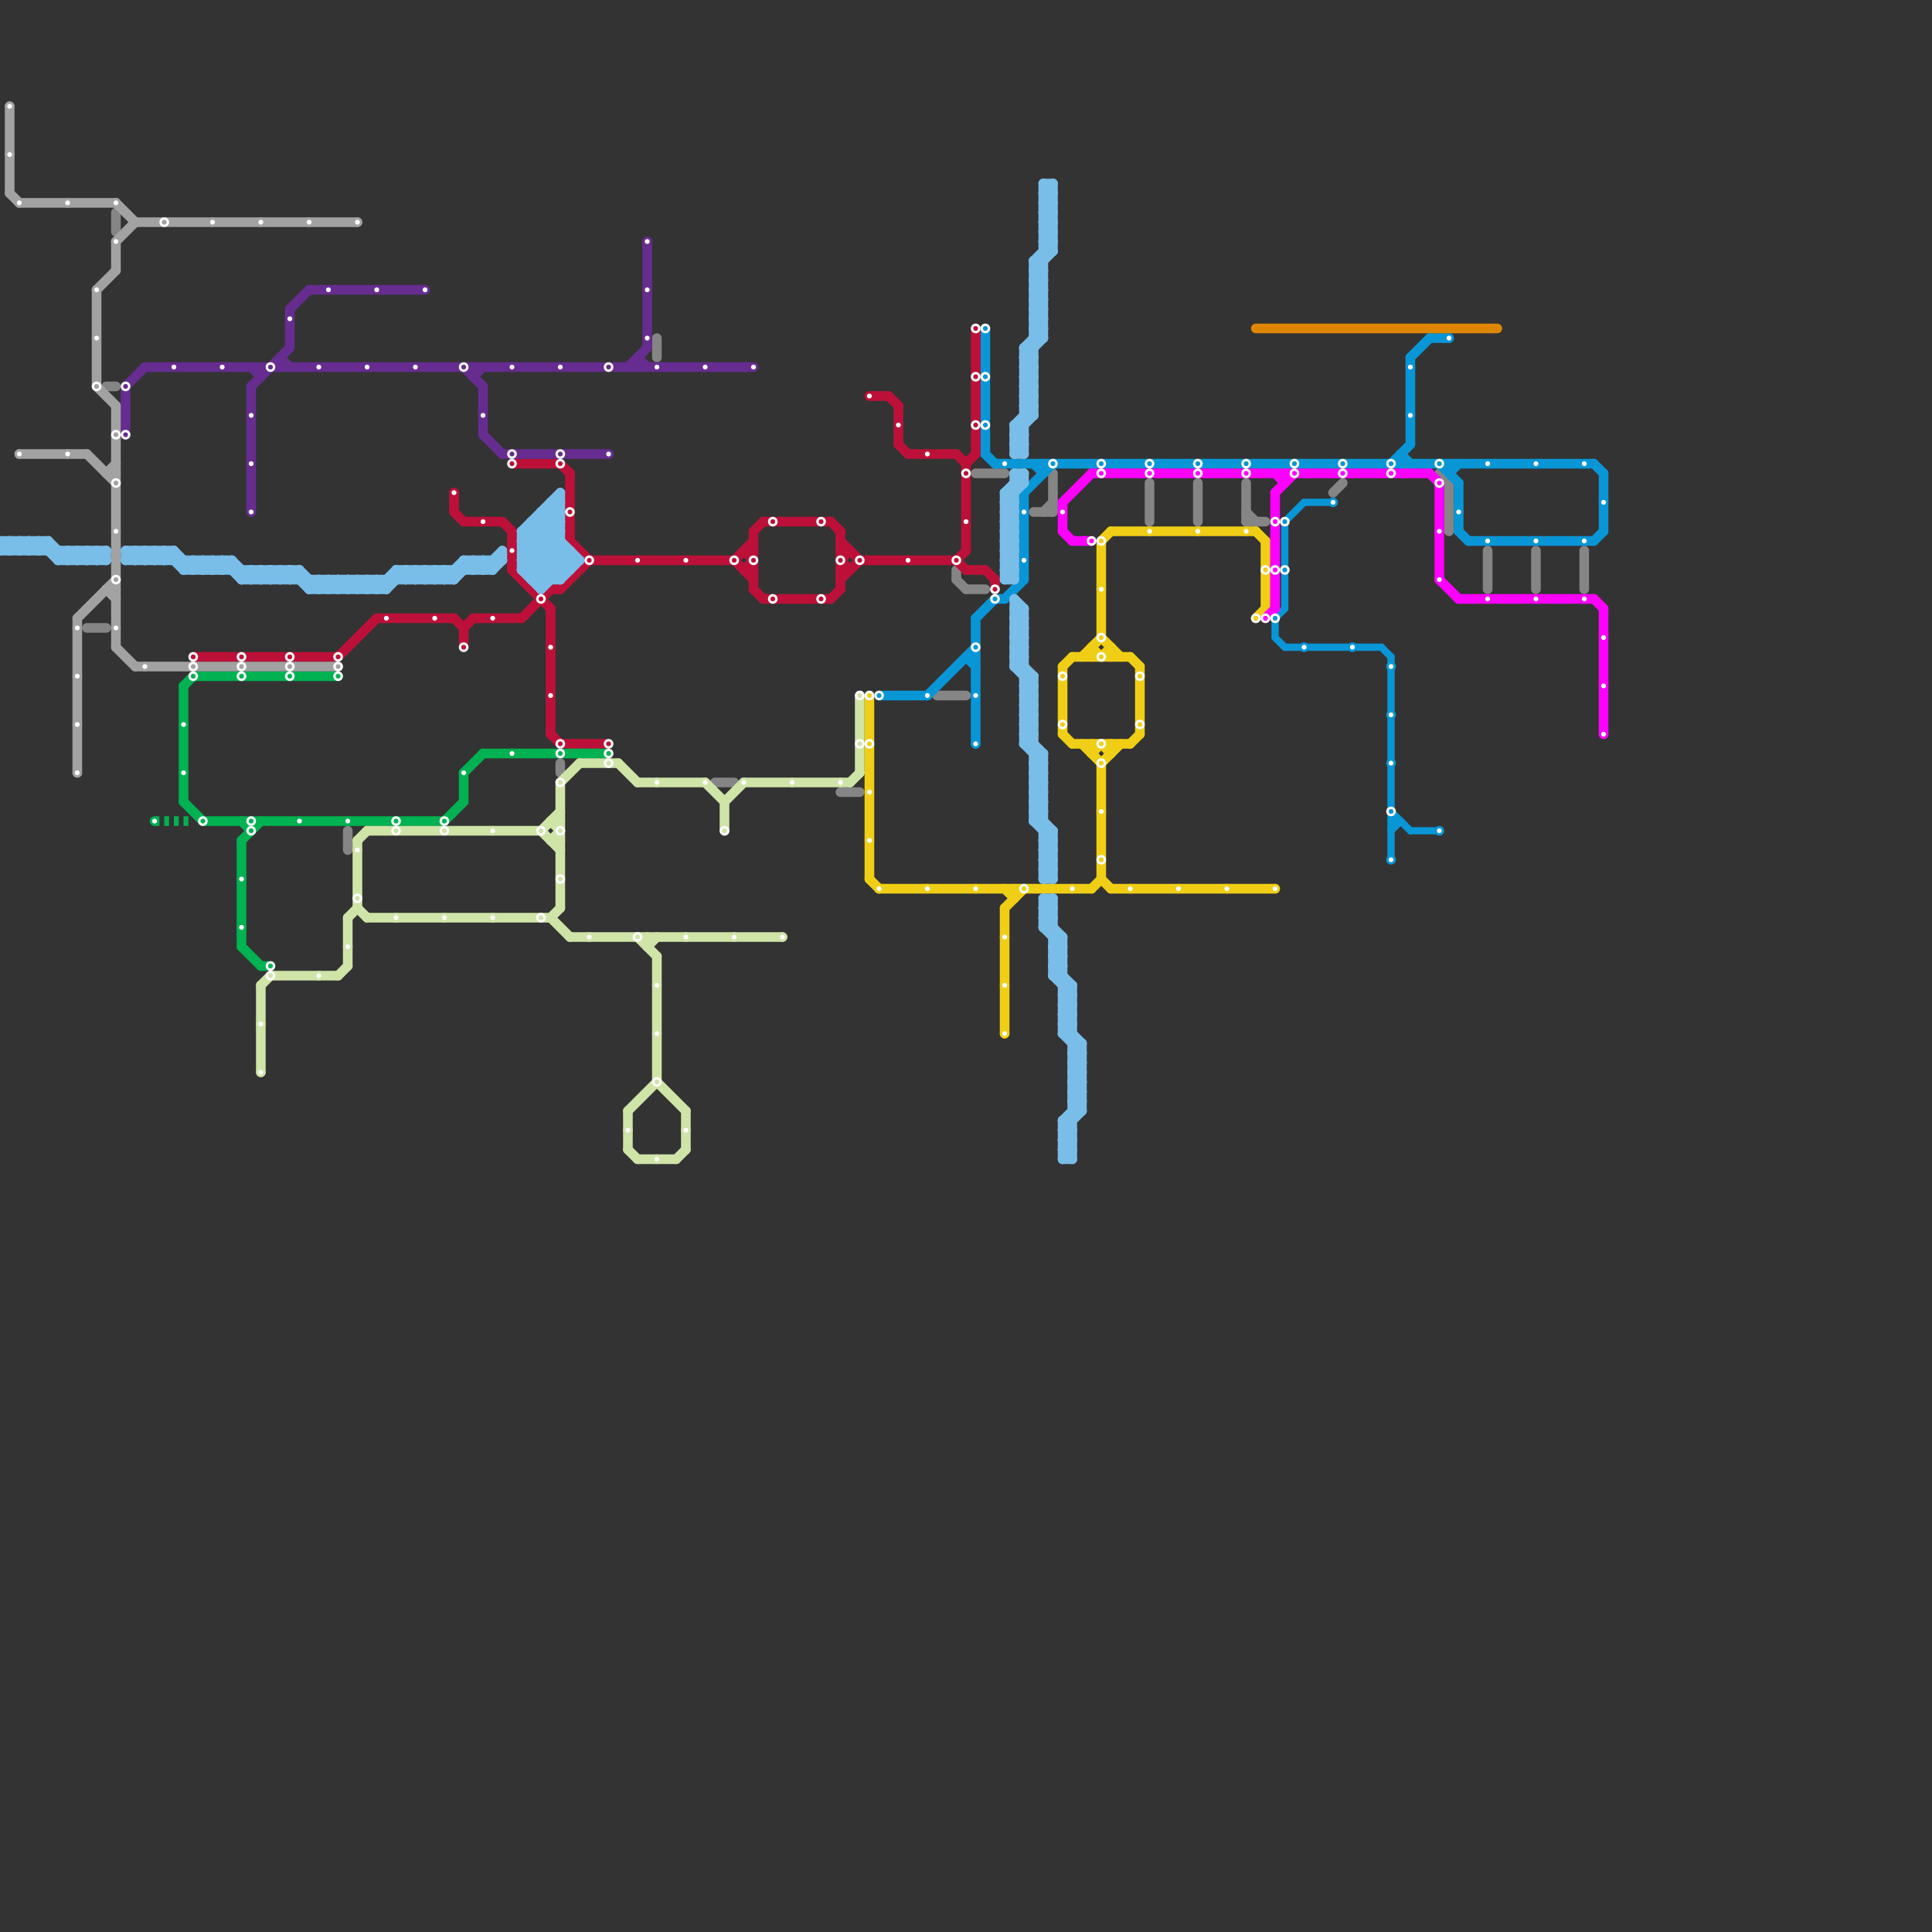 
<svg version="1.1" xmlns="http://www.w3.org/2000/svg" viewBox="0 0 200 200">
<rect x="0" y="0" width="200" height="200" fill="#333333" stroke="none"/>
<style>text { font: 1px Helvetica; font-weight: 600; white-space: pre; dominant-baseline: central; } line { stroke-width: 1; fill: none; stroke-linecap: round; stroke-linejoin: round; } .c0 { stroke: #858585 } .c1 { stroke: #0896d7 } .c2 { stroke: #bd1038 } .c3 { stroke: #00b251 } .c4 { stroke: #cfe4a7 } .c5 { stroke: #662c90 } .c6 { stroke: #a2a2a2 } .c7 { stroke: #f0ce15 } .c8 { stroke: #79bde9 } .c9 { stroke: #ff00ff } .c10 { stroke: #df8600 } .w1 { stroke-width: 1; }.w2 { stroke-width: .75; }.l2 { stroke-dasharray: .5 .5; stroke-linecap: butt; }</style><defs><g id="cmd-a2a2a2"><circle r="0.5" fill="#a2a2a2"/><circle r="0.25" fill="#fff"/></g><g id="cmd-xf-a2a2a2"><circle r="0.5" fill="#fff"/><circle r="0.25" fill="#a2a2a2"/></g><g id="cmd-xf-662c90"><circle r="0.5" fill="#fff"/><circle r="0.25" fill="#662c90"/></g><g id="cmd-00b251"><circle r="0.5" fill="#00b251"/><circle r="0.25" fill="#fff"/></g><g id="cmd-662c90"><circle r="0.5" fill="#662c90"/><circle r="0.25" fill="#fff"/></g><g id="cmd-xf-bd1038"><circle r="0.5" fill="#fff"/><circle r="0.25" fill="#bd1038"/></g><g id="cmd-xf-00b251"><circle r="0.5" fill="#fff"/><circle r="0.25" fill="#00b251"/></g><g id="cmd-cfe4a7"><circle r="0.5" fill="#cfe4a7"/><circle r="0.25" fill="#fff"/></g><g id="cmd-xf-cfe4a7"><circle r="0.5" fill="#fff"/><circle r="0.25" fill="#cfe4a7"/></g><g id="cmd-bd1038"><circle r="0.5" fill="#bd1038"/><circle r="0.25" fill="#fff"/></g><g id="cmd-xf-f0ce15"><circle r="0.5" fill="#fff"/><circle r="0.25" fill="#f0ce15"/></g><g id="cmd-f0ce15"><circle r="0.5" fill="#f0ce15"/><circle r="0.25" fill="#fff"/></g><g id="cmd-xf-0896d7"><circle r="0.5" fill="#fff"/><circle r="0.25" fill="#0896d7"/></g><g id="cmd-0896d7"><circle r="0.5" fill="#0896d7"/><circle r="0.25" fill="#fff"/></g><g id="cmd-ff00ff"><circle r="0.5" fill="#ff00ff"/><circle r="0.25" fill="#fff"/></g><g id="cmd-xf-ff00ff"><circle r="0.5" fill="#fff"/><circle r="0.25" fill="#ff00ff"/></g></defs><line class="c0 " x1="107" y1="53" x2="109" y2="53"/><line class="c0 " x1="101" y1="49" x2="104" y2="49"/><line class="c0 " x1="9" y1="65" x2="11" y2="65"/><line class="c0 " x1="87" y1="82" x2="89" y2="82"/><line class="c0 " x1="58" y1="79" x2="58" y2="80"/><line class="c0 " x1="154" y1="57" x2="154" y2="61"/><line class="c0 " x1="129" y1="50" x2="129" y2="54"/><line class="c0 " x1="100" y1="61" x2="102" y2="61"/><line class="c0 " x1="119" y1="50" x2="119" y2="54"/><line class="c0 " x1="99" y1="59" x2="99" y2="60"/><line class="c0 " x1="164" y1="57" x2="164" y2="61"/><line class="c0 " x1="159" y1="57" x2="159" y2="61"/><line class="c0 " x1="149" y1="49" x2="150" y2="50"/><line class="c0 " x1="11" y1="40" x2="12" y2="40"/><line class="c0 " x1="68" y1="35" x2="68" y2="37"/><line class="c0 " x1="150" y1="50" x2="150" y2="55"/><line class="c0 " x1="12" y1="22" x2="12" y2="24"/><line class="c0 " x1="129" y1="53" x2="130" y2="54"/><line class="c0 " x1="124" y1="50" x2="124" y2="54"/><line class="c0 " x1="97" y1="72" x2="100" y2="72"/><line class="c0 " x1="108" y1="53" x2="109" y2="52"/><line class="c0 " x1="109" y1="49" x2="109" y2="53"/><line class="c0 " x1="74" y1="81" x2="76" y2="81"/><line class="c0 " x1="99" y1="60" x2="100" y2="61"/><line class="c0 " x1="138" y1="51" x2="139" y2="50"/><line class="c0 " x1="36" y1="86" x2="36" y2="88"/><line class="c0 " x1="129" y1="54" x2="131" y2="54"/><line class="c1 " x1="145" y1="47" x2="146" y2="48"/><line class="c1 " x1="103" y1="48" x2="165" y2="48"/><line class="c1 " x1="165" y1="48" x2="166" y2="49"/><line class="c1 " x1="100" y1="68" x2="101" y2="68"/><line class="c1 " x1="104" y1="62" x2="106" y2="60"/><line class="c1 " x1="151" y1="55" x2="152" y2="56"/><line class="c1 " x1="149" y1="48" x2="151" y2="50"/><line class="c1 " x1="106" y1="51" x2="109" y2="48"/><line class="c1 " x1="165" y1="56" x2="166" y2="55"/><line class="c1 " x1="146" y1="37" x2="148" y2="35"/><line class="c1 " x1="107" y1="48" x2="108" y2="49"/><line class="c1 " x1="148" y1="35" x2="150" y2="35"/><line class="c1 " x1="151" y1="50" x2="151" y2="55"/><line class="c1 " x1="150" y1="48" x2="150" y2="49"/><line class="c1 " x1="102" y1="47" x2="103" y2="48"/><line class="c1 " x1="166" y1="49" x2="166" y2="55"/><line class="c1 " x1="145" y1="47" x2="145" y2="48"/><line class="c1 " x1="102" y1="34" x2="102" y2="47"/><line class="c1 " x1="144" y1="48" x2="146" y2="46"/><line class="c1 " x1="101" y1="64" x2="103" y2="62"/><line class="c1 " x1="96" y1="72" x2="101" y2="67"/><line class="c1 " x1="146" y1="37" x2="146" y2="46"/><line class="c1 " x1="91" y1="72" x2="96" y2="72"/><line class="c1 " x1="152" y1="56" x2="165" y2="56"/><line class="c1 " x1="101" y1="64" x2="101" y2="77"/><line class="c1 " x1="106" y1="51" x2="106" y2="60"/><line class="c1 " x1="100" y1="68" x2="101" y2="69"/><line class="c1 " x1="108" y1="48" x2="108" y2="49"/><line class="c1 " x1="150" y1="49" x2="151" y2="48"/><line class="c1 " x1="103" y1="62" x2="104" y2="62"/><line class="c1 w2" x1="144" y1="68" x2="144" y2="89"/><line class="c1 w2" x1="146" y1="86" x2="149" y2="86"/><line class="c1 w2" x1="144" y1="84" x2="146" y2="86"/><line class="c1 w2" x1="144" y1="85" x2="145" y2="85"/><line class="c1 w2" x1="133" y1="67" x2="143" y2="67"/><line class="c1 w2" x1="132" y1="64" x2="133" y2="63"/><line class="c1 w2" x1="135" y1="52" x2="138" y2="52"/><line class="c1 w2" x1="133" y1="54" x2="135" y2="52"/><line class="c1 w2" x1="143" y1="67" x2="144" y2="68"/><line class="c1 w2" x1="132" y1="64" x2="132" y2="66"/><line class="c1 w2" x1="132" y1="66" x2="133" y2="67"/><line class="c1 w2" x1="144" y1="86" x2="145" y2="85"/><line class="c1 w2" x1="133" y1="54" x2="133" y2="63"/><line class="c2 " x1="93" y1="42" x2="93" y2="46"/><line class="c2 " x1="59" y1="56" x2="61" y2="58"/><line class="c2 " x1="20" y1="68" x2="35" y2="68"/><line class="c2 " x1="99" y1="47" x2="100" y2="48"/><line class="c2 " x1="53" y1="59" x2="57" y2="63"/><line class="c2 " x1="77" y1="57" x2="78" y2="58"/><line class="c2 " x1="57" y1="61" x2="58" y2="61"/><line class="c2 " x1="101" y1="34" x2="101" y2="47"/><line class="c2 " x1="93" y1="46" x2="94" y2="47"/><line class="c2 " x1="92" y1="41" x2="93" y2="42"/><line class="c2 " x1="78" y1="55" x2="79" y2="54"/><line class="c2 " x1="100" y1="59" x2="102" y2="59"/><line class="c2 " x1="78" y1="55" x2="78" y2="61"/><line class="c2 " x1="94" y1="47" x2="99" y2="47"/><line class="c2 " x1="58" y1="61" x2="61" y2="58"/><line class="c2 " x1="48" y1="65" x2="49" y2="64"/><line class="c2 " x1="79" y1="62" x2="86" y2="62"/><line class="c2 " x1="48" y1="65" x2="48" y2="67"/><line class="c2 " x1="47" y1="64" x2="48" y2="65"/><line class="c2 " x1="76" y1="58" x2="78" y2="60"/><line class="c2 " x1="87" y1="58" x2="88" y2="59"/><line class="c2 " x1="57" y1="76" x2="58" y2="77"/><line class="c2 " x1="52" y1="54" x2="53" y2="55"/><line class="c2 " x1="100" y1="48" x2="101" y2="47"/><line class="c2 " x1="57" y1="63" x2="57" y2="76"/><line class="c2 " x1="48" y1="54" x2="52" y2="54"/><line class="c2 " x1="87" y1="56" x2="89" y2="58"/><line class="c2 " x1="100" y1="48" x2="100" y2="57"/><line class="c2 " x1="77" y1="57" x2="78" y2="57"/><line class="c2 " x1="53" y1="55" x2="53" y2="59"/><line class="c2 " x1="35" y1="68" x2="39" y2="64"/><line class="c2 " x1="77" y1="59" x2="78" y2="59"/><line class="c2 " x1="49" y1="64" x2="54" y2="64"/><line class="c2 " x1="99" y1="58" x2="100" y2="57"/><line class="c2 " x1="86" y1="54" x2="87" y2="55"/><line class="c2 " x1="54" y1="64" x2="57" y2="61"/><line class="c2 " x1="47" y1="53" x2="48" y2="54"/><line class="c2 " x1="79" y1="54" x2="86" y2="54"/><line class="c2 " x1="89" y1="58" x2="99" y2="58"/><line class="c2 " x1="76" y1="58" x2="78" y2="56"/><line class="c2 " x1="102" y1="59" x2="103" y2="60"/><line class="c2 " x1="90" y1="41" x2="92" y2="41"/><line class="c2 " x1="86" y1="62" x2="87" y2="61"/><line class="c2 " x1="53" y1="48" x2="58" y2="48"/><line class="c2 " x1="77" y1="59" x2="78" y2="58"/><line class="c2 " x1="39" y1="64" x2="47" y2="64"/><line class="c2 " x1="87" y1="60" x2="89" y2="58"/><line class="c2 " x1="99" y1="58" x2="100" y2="59"/><line class="c2 " x1="58" y1="77" x2="63" y2="77"/><line class="c2 " x1="87" y1="57" x2="88" y2="57"/><line class="c2 " x1="87" y1="59" x2="88" y2="59"/><line class="c2 " x1="61" y1="58" x2="76" y2="58"/><line class="c2 " x1="78" y1="61" x2="79" y2="62"/><line class="c2 " x1="59" y1="49" x2="59" y2="56"/><line class="c2 " x1="87" y1="55" x2="87" y2="61"/><line class="c2 " x1="58" y1="48" x2="59" y2="49"/><line class="c2 " x1="103" y1="60" x2="103" y2="61"/><line class="c2 " x1="87" y1="58" x2="88" y2="57"/><line class="c2 " x1="47" y1="51" x2="47" y2="53"/><line class="c3 " x1="20" y1="70" x2="35" y2="70"/><line class="c3 " x1="27" y1="100" x2="28" y2="100"/><line class="c3 " x1="50" y1="78" x2="63" y2="78"/><line class="c3 " x1="26" y1="85" x2="26" y2="86"/><line class="c3 " x1="19" y1="71" x2="20" y2="70"/><line class="c3 " x1="48" y1="80" x2="48" y2="83"/><line class="c3 " x1="25" y1="85" x2="26" y2="86"/><line class="c3 " x1="19" y1="71" x2="19" y2="83"/><line class="c3 " x1="25" y1="98" x2="27" y2="100"/><line class="c3 " x1="25" y1="87" x2="25" y2="98"/><line class="c3 " x1="46" y1="85" x2="48" y2="83"/><line class="c3 " x1="21" y1="85" x2="46" y2="85"/><line class="c3 " x1="48" y1="80" x2="50" y2="78"/><line class="c3 " x1="19" y1="83" x2="21" y2="85"/><line class="c3 " x1="25" y1="87" x2="27" y2="85"/><line class="c3 l2" x1="16" y1="85" x2="20" y2="85"/><line class="c4 " x1="38" y1="86" x2="56" y2="86"/><line class="c4 " x1="68" y1="99" x2="68" y2="112"/><line class="c4 " x1="66" y1="97" x2="68" y2="99"/><line class="c4 " x1="57" y1="85" x2="58" y2="86"/><line class="c4 " x1="64" y1="79" x2="66" y2="81"/><line class="c4 " x1="71" y1="115" x2="71" y2="119"/><line class="c4 " x1="58" y1="81" x2="60" y2="79"/><line class="c4 " x1="67" y1="98" x2="68" y2="97"/><line class="c4 " x1="89" y1="72" x2="89" y2="80"/><line class="c4 " x1="27" y1="102" x2="28" y2="101"/><line class="c4 " x1="65" y1="119" x2="66" y2="120"/><line class="c4 " x1="27" y1="102" x2="27" y2="111"/><line class="c4 " x1="75" y1="83" x2="77" y2="81"/><line class="c4 " x1="59" y1="97" x2="81" y2="97"/><line class="c4 " x1="70" y1="120" x2="71" y2="119"/><line class="c4 " x1="56" y1="86" x2="58" y2="88"/><line class="c4 " x1="36" y1="95" x2="37" y2="94"/><line class="c4 " x1="28" y1="101" x2="35" y2="101"/><line class="c4 " x1="88" y1="81" x2="89" y2="80"/><line class="c4 " x1="57" y1="85" x2="58" y2="85"/><line class="c4 " x1="57" y1="87" x2="58" y2="87"/><line class="c4 " x1="75" y1="83" x2="75" y2="86"/><line class="c4 " x1="38" y1="95" x2="57" y2="95"/><line class="c4 " x1="57" y1="95" x2="58" y2="94"/><line class="c4 " x1="68" y1="112" x2="71" y2="115"/><line class="c4 " x1="35" y1="101" x2="36" y2="100"/><line class="c4 " x1="65" y1="115" x2="68" y2="112"/><line class="c4 " x1="67" y1="97" x2="67" y2="98"/><line class="c4 " x1="56" y1="86" x2="58" y2="84"/><line class="c4 " x1="77" y1="81" x2="88" y2="81"/><line class="c4 " x1="65" y1="115" x2="65" y2="119"/><line class="c4 " x1="66" y1="120" x2="70" y2="120"/><line class="c4 " x1="37" y1="94" x2="38" y2="95"/><line class="c4 " x1="57" y1="87" x2="58" y2="86"/><line class="c4 " x1="73" y1="81" x2="75" y2="83"/><line class="c4 " x1="66" y1="81" x2="73" y2="81"/><line class="c4 " x1="36" y1="95" x2="36" y2="100"/><line class="c4 " x1="37" y1="87" x2="38" y2="86"/><line class="c4 " x1="37" y1="87" x2="37" y2="94"/><line class="c4 " x1="57" y1="95" x2="59" y2="97"/><line class="c4 " x1="60" y1="79" x2="64" y2="79"/><line class="c4 " x1="58" y1="81" x2="58" y2="94"/><line class="c5 " x1="66" y1="37" x2="66" y2="38"/><line class="c5 " x1="67" y1="25" x2="67" y2="36"/><line class="c5 " x1="50" y1="40" x2="50" y2="45"/><line class="c5 " x1="50" y1="45" x2="52" y2="47"/><line class="c5 " x1="49" y1="38" x2="49" y2="39"/><line class="c5 " x1="26" y1="40" x2="30" y2="36"/><line class="c5 " x1="52" y1="47" x2="63" y2="47"/><line class="c5 " x1="27" y1="38" x2="27" y2="39"/><line class="c5 " x1="65" y1="38" x2="67" y2="36"/><line class="c5 " x1="26" y1="40" x2="26" y2="53"/><line class="c5 " x1="48" y1="38" x2="50" y2="40"/><line class="c5 " x1="32" y1="30" x2="44" y2="30"/><line class="c5 " x1="30" y1="32" x2="32" y2="30"/><line class="c5 " x1="66" y1="37" x2="67" y2="38"/><line class="c5 " x1="29" y1="37" x2="29" y2="38"/><line class="c5 " x1="30" y1="32" x2="30" y2="36"/><line class="c5 " x1="49" y1="39" x2="50" y2="38"/><line class="c5 " x1="13" y1="40" x2="13" y2="45"/><line class="c5 " x1="15" y1="38" x2="78" y2="38"/><line class="c5 " x1="26" y1="38" x2="27" y2="39"/><line class="c5 " x1="29" y1="37" x2="30" y2="38"/><line class="c5 " x1="13" y1="40" x2="15" y2="38"/><line class="c6 " x1="8" y1="64" x2="8" y2="80"/><line class="c6 " x1="12" y1="25" x2="12" y2="28"/><line class="c6 " x1="11" y1="49" x2="12" y2="48"/><line class="c6 " x1="1" y1="20" x2="2" y2="21"/><line class="c6 " x1="11" y1="61" x2="12" y2="61"/><line class="c6 " x1="2" y1="47" x2="9" y2="47"/><line class="c6 " x1="12" y1="42" x2="12" y2="67"/><line class="c6 " x1="9" y1="47" x2="12" y2="50"/><line class="c6 " x1="10" y1="30" x2="12" y2="28"/><line class="c6 " x1="10" y1="30" x2="10" y2="40"/><line class="c6 " x1="12" y1="21" x2="14" y2="23"/><line class="c6 " x1="12" y1="67" x2="14" y2="69"/><line class="c6 " x1="14" y1="69" x2="35" y2="69"/><line class="c6 " x1="1" y1="11" x2="1" y2="20"/><line class="c6 " x1="14" y1="23" x2="37" y2="23"/><line class="c6 " x1="11" y1="49" x2="12" y2="49"/><line class="c6 " x1="12" y1="25" x2="14" y2="23"/><line class="c6 " x1="10" y1="40" x2="12" y2="42"/><line class="c6 " x1="11" y1="61" x2="12" y2="62"/><line class="c6 " x1="8" y1="64" x2="12" y2="60"/><line class="c6 " x1="2" y1="21" x2="12" y2="21"/><line class="c7 " x1="113" y1="78" x2="114" y2="77"/><line class="c7 " x1="115" y1="55" x2="130" y2="55"/><line class="c7 " x1="113" y1="67" x2="113" y2="68"/><line class="c7 " x1="111" y1="68" x2="117" y2="68"/><line class="c7 " x1="113" y1="92" x2="114" y2="91"/><line class="c7 " x1="117" y1="77" x2="118" y2="76"/><line class="c7 " x1="130" y1="64" x2="131" y2="63"/><line class="c7 " x1="114" y1="91" x2="115" y2="92"/><line class="c7 " x1="115" y1="92" x2="132" y2="92"/><line class="c7 " x1="110" y1="69" x2="111" y2="68"/><line class="c7 " x1="117" y1="68" x2="118" y2="69"/><line class="c7 " x1="130" y1="55" x2="131" y2="56"/><line class="c7 " x1="105" y1="92" x2="105" y2="93"/><line class="c7 " x1="114" y1="68" x2="115" y2="67"/><line class="c7 " x1="118" y1="69" x2="118" y2="76"/><line class="c7 " x1="131" y1="56" x2="131" y2="63"/><line class="c7 " x1="110" y1="76" x2="111" y2="77"/><line class="c7 " x1="112" y1="77" x2="114" y2="79"/><line class="c7 " x1="90" y1="72" x2="90" y2="91"/><line class="c7 " x1="114" y1="79" x2="116" y2="77"/><line class="c7 " x1="111" y1="77" x2="117" y2="77"/><line class="c7 " x1="114" y1="66" x2="116" y2="68"/><line class="c7 " x1="90" y1="91" x2="91" y2="92"/><line class="c7 " x1="104" y1="94" x2="106" y2="92"/><line class="c7 " x1="113" y1="77" x2="113" y2="78"/><line class="c7 " x1="112" y1="68" x2="114" y2="66"/><line class="c7 " x1="113" y1="67" x2="114" y2="68"/><line class="c7 " x1="104" y1="94" x2="104" y2="107"/><line class="c7 " x1="114" y1="79" x2="114" y2="91"/><line class="c7 " x1="115" y1="77" x2="115" y2="78"/><line class="c7 " x1="114" y1="77" x2="115" y2="78"/><line class="c7 " x1="110" y1="69" x2="110" y2="76"/><line class="c7 " x1="91" y1="92" x2="113" y2="92"/><line class="c7 " x1="104" y1="92" x2="105" y2="93"/><line class="c7 " x1="114" y1="56" x2="115" y2="55"/><line class="c7 " x1="115" y1="67" x2="115" y2="68"/><line class="c7 " x1="114" y1="56" x2="114" y2="66"/><line class="c8 " x1="107" y1="84" x2="108" y2="84"/><line class="c8 " x1="6" y1="57" x2="6" y2="58"/><line class="c8 " x1="21" y1="59" x2="22" y2="58"/><line class="c8 " x1="111" y1="109" x2="112" y2="110"/><line class="c8 " x1="111" y1="111" x2="112" y2="112"/><line class="c8 " x1="3" y1="56" x2="3" y2="57"/><line class="c8 " x1="108" y1="94" x2="109" y2="93"/><line class="c8 " x1="50" y1="58" x2="51" y2="59"/><line class="c8 " x1="110" y1="106" x2="111" y2="106"/><line class="c8 " x1="108" y1="22" x2="109" y2="22"/><line class="c8 " x1="108" y1="24" x2="109" y2="24"/><line class="c8 " x1="5" y1="56" x2="5" y2="57"/><line class="c8 " x1="46" y1="60" x2="48" y2="58"/><line class="c8 " x1="104" y1="55" x2="105" y2="54"/><line class="c8 " x1="26" y1="59" x2="27" y2="60"/><line class="c8 " x1="50" y1="59" x2="52" y2="57"/><line class="c8 " x1="104" y1="57" x2="105" y2="56"/><line class="c8 " x1="107" y1="29" x2="108" y2="28"/><line class="c8 " x1="105" y1="49" x2="105" y2="60"/><line class="c8 " x1="104" y1="51" x2="105" y2="52"/><line class="c8 " x1="104" y1="53" x2="105" y2="54"/><line class="c8 " x1="22" y1="59" x2="23" y2="58"/><line class="c8 " x1="111" y1="114" x2="112" y2="113"/><line class="c8 " x1="106" y1="73" x2="107" y2="74"/><line class="c8 " x1="17" y1="57" x2="17" y2="58"/><line class="c8 " x1="57" y1="53" x2="58" y2="54"/><line class="c8 " x1="106" y1="71" x2="107" y2="71"/><line class="c8 " x1="104" y1="54" x2="105" y2="54"/><line class="c8 " x1="104" y1="56" x2="105" y2="56"/><line class="c8 " x1="104" y1="58" x2="105" y2="58"/><line class="c8 " x1="51" y1="58" x2="51" y2="59"/><line class="c8 " x1="36" y1="61" x2="37" y2="60"/><line class="c8 " x1="44" y1="59" x2="45" y2="60"/><line class="c8 " x1="110" y1="107" x2="112" y2="109"/><line class="c8 " x1="106" y1="76" x2="107" y2="75"/><line class="c8 " x1="14" y1="57" x2="14" y2="58"/><line class="c8 " x1="27" y1="59" x2="28" y2="60"/><line class="c8 " x1="54" y1="55" x2="58" y2="51"/><line class="c8 " x1="110" y1="103" x2="111" y2="104"/><line class="c8 " x1="38" y1="60" x2="39" y2="61"/><line class="c8 " x1="0" y1="56" x2="1" y2="57"/><line class="c8 " x1="106" y1="72" x2="107" y2="73"/><line class="c8 " x1="106" y1="74" x2="107" y2="75"/><line class="c8 " x1="110" y1="105" x2="111" y2="106"/><line class="c8 " x1="26" y1="60" x2="27" y2="59"/><line class="c8 " x1="107" y1="84" x2="108" y2="83"/><line class="c8 " x1="105" y1="44" x2="105" y2="47"/><line class="c8 " x1="33" y1="60" x2="33" y2="61"/><line class="c8 " x1="111" y1="109" x2="112" y2="109"/><line class="c8 " x1="105" y1="45" x2="107" y2="43"/><line class="c8 " x1="111" y1="111" x2="112" y2="111"/><line class="c8 " x1="106" y1="77" x2="107" y2="77"/><line class="c8 " x1="110" y1="106" x2="111" y2="105"/><line class="c8 " x1="106" y1="75" x2="107" y2="74"/><line class="c8 " x1="49" y1="59" x2="50" y2="58"/><line class="c8 " x1="108" y1="22" x2="109" y2="21"/><line class="c8 " x1="108" y1="24" x2="109" y2="23"/><line class="c8 " x1="35" y1="60" x2="36" y2="61"/><line class="c8 " x1="106" y1="49" x2="106" y2="50"/><line class="c8 " x1="39" y1="60" x2="39" y2="61"/><line class="c8 " x1="15" y1="58" x2="16" y2="57"/><line class="c8 " x1="25" y1="59" x2="25" y2="60"/><line class="c8 " x1="108" y1="20" x2="109" y2="21"/><line class="c8 " x1="54" y1="55" x2="58" y2="55"/><line class="c8 " x1="107" y1="35" x2="108" y2="35"/><line class="c8 " x1="107" y1="70" x2="107" y2="85"/><line class="c8 " x1="108" y1="21" x2="109" y2="21"/><line class="c8 " x1="105" y1="67" x2="106" y2="67"/><line class="c8 " x1="108" y1="23" x2="109" y2="23"/><line class="c8 " x1="111" y1="110" x2="112" y2="110"/><line class="c8 " x1="111" y1="112" x2="112" y2="112"/><line class="c8 " x1="10" y1="58" x2="11" y2="57"/><line class="c8 " x1="104" y1="54" x2="105" y2="53"/><line class="c8 " x1="104" y1="56" x2="105" y2="55"/><line class="c8 " x1="104" y1="58" x2="105" y2="57"/><line class="c8 " x1="109" y1="100" x2="110" y2="100"/><line class="c8 " x1="107" y1="27" x2="107" y2="43"/><line class="c8 " x1="104" y1="51" x2="104" y2="60"/><line class="c8 " x1="57" y1="52" x2="58" y2="53"/><line class="c8 " x1="107" y1="34" x2="108" y2="34"/><line class="c8 " x1="106" y1="42" x2="107" y2="43"/><line class="c8 " x1="21" y1="58" x2="22" y2="59"/><line class="c8 " x1="106" y1="70" x2="107" y2="70"/><line class="c8 " x1="106" y1="72" x2="107" y2="72"/><line class="c8 " x1="54" y1="55" x2="58" y2="59"/><line class="c8 " x1="106" y1="74" x2="107" y2="74"/><line class="c8 " x1="37" y1="61" x2="38" y2="60"/><line class="c8 " x1="30" y1="59" x2="30" y2="60"/><line class="c8 " x1="55" y1="54" x2="55" y2="60"/><line class="c8 " x1="34" y1="60" x2="34" y2="61"/><line class="c8 " x1="106" y1="77" x2="107" y2="76"/><line class="c8 " x1="109" y1="99" x2="110" y2="100"/><line class="c8 " x1="49" y1="58" x2="49" y2="59"/><line class="c8 " x1="20" y1="58" x2="20" y2="59"/><line class="c8 " x1="36" y1="60" x2="36" y2="61"/><line class="c8 " x1="105" y1="62" x2="106" y2="63"/><line class="c8 " x1="109" y1="101" x2="111" y2="103"/><line class="c8 " x1="22" y1="58" x2="22" y2="59"/><line class="c8 " x1="110" y1="116" x2="111" y2="116"/><line class="c8 " x1="110" y1="118" x2="111" y2="118"/><line class="c8 " x1="46" y1="59" x2="47" y2="60"/><line class="c8 " x1="107" y1="79" x2="108" y2="78"/><line class="c8 " x1="106" y1="43" x2="107" y2="43"/><line class="c8 " x1="19" y1="59" x2="31" y2="59"/><line class="c8 " x1="105" y1="44" x2="107" y2="42"/><line class="c8 " x1="104" y1="59" x2="105" y2="60"/><line class="c8 " x1="7" y1="58" x2="8" y2="57"/><line class="c8 " x1="105" y1="45" x2="106" y2="45"/><line class="c8 " x1="105" y1="47" x2="106" y2="47"/><line class="c8 " x1="41" y1="59" x2="42" y2="60"/><line class="c8 " x1="104" y1="52" x2="106" y2="50"/><line class="c8 " x1="108" y1="21" x2="109" y2="20"/><line class="c8 " x1="105" y1="67" x2="106" y2="66"/><line class="c8 " x1="108" y1="23" x2="109" y2="22"/><line class="c8 " x1="110" y1="107" x2="111" y2="106"/><line class="c8 " x1="111" y1="110" x2="112" y2="109"/><line class="c8 " x1="111" y1="112" x2="112" y2="111"/><line class="c8 " x1="4" y1="57" x2="5" y2="56"/><line class="c8 " x1="4" y1="56" x2="4" y2="57"/><line class="c8 " x1="43" y1="59" x2="44" y2="60"/><line class="c8 " x1="107" y1="83" x2="108" y2="84"/><line class="c8 " x1="57" y1="52" x2="57" y2="60"/><line class="c8 " x1="56" y1="53" x2="58" y2="55"/><line class="c8 " x1="57" y1="52" x2="58" y2="52"/><line class="c8 " x1="106" y1="42" x2="107" y2="42"/><line class="c8 " x1="107" y1="34" x2="108" y2="33"/><line class="c8 " x1="105" y1="64" x2="106" y2="64"/><line class="c8 " x1="105" y1="66" x2="106" y2="66"/><line class="c8 " x1="32" y1="61" x2="33" y2="60"/><line class="c8 " x1="54" y1="56" x2="58" y2="60"/><line class="c8 " x1="109" y1="97" x2="110" y2="97"/><line class="c8 " x1="109" y1="99" x2="110" y2="99"/><line class="c8 " x1="109" y1="101" x2="110" y2="101"/><line class="c8 " x1="55" y1="60" x2="58" y2="57"/><line class="c8 " x1="107" y1="80" x2="108" y2="81"/><line class="c8 " x1="24" y1="58" x2="26" y2="60"/><line class="c8 " x1="107" y1="82" x2="108" y2="83"/><line class="c8 " x1="109" y1="86" x2="109" y2="91"/><line class="c8 " x1="13" y1="58" x2="14" y2="57"/><line class="c8 " x1="110" y1="118" x2="111" y2="117"/><line class="c8 " x1="10" y1="57" x2="11" y2="58"/><line class="c8 " x1="108" y1="96" x2="109" y2="96"/><line class="c8 " x1="108" y1="88" x2="109" y2="88"/><line class="c8 " x1="108" y1="90" x2="109" y2="90"/><line class="c8 " x1="109" y1="98" x2="110" y2="99"/><line class="c8 " x1="105" y1="47" x2="106" y2="46"/><line class="c8 " x1="105" y1="63" x2="106" y2="64"/><line class="c8 " x1="18" y1="57" x2="20" y2="59"/><line class="c8 " x1="37" y1="60" x2="38" y2="61"/><line class="c8 " x1="107" y1="83" x2="108" y2="83"/><line class="c8 " x1="48" y1="58" x2="49" y2="59"/><line class="c8 " x1="104" y1="52" x2="105" y2="53"/><line class="c8 " x1="105" y1="44" x2="106" y2="44"/><line class="c8 " x1="105" y1="46" x2="106" y2="46"/><line class="c8 " x1="106" y1="42" x2="107" y2="41"/><line class="c8 " x1="104" y1="51" x2="106" y2="49"/><line class="c8 " x1="105" y1="64" x2="106" y2="63"/><line class="c8 " x1="105" y1="66" x2="106" y2="65"/><line class="c8 " x1="108" y1="87" x2="109" y2="88"/><line class="c8 " x1="16" y1="58" x2="17" y2="57"/><line class="c8 " x1="109" y1="100" x2="111" y2="102"/><line class="c8 " x1="107" y1="80" x2="108" y2="80"/><line class="c8 " x1="106" y1="41" x2="107" y2="41"/><line class="c8 " x1="107" y1="82" x2="108" y2="82"/><line class="c8 " x1="54" y1="59" x2="58" y2="55"/><line class="c8 " x1="0" y1="57" x2="1" y2="56"/><line class="c8 " x1="3" y1="56" x2="4" y2="57"/><line class="c8 " x1="26" y1="59" x2="26" y2="60"/><line class="c8 " x1="105" y1="65" x2="106" y2="64"/><line class="c8 " x1="2" y1="57" x2="3" y2="56"/><line class="c8 " x1="107" y1="85" x2="108" y2="84"/><line class="c8 " x1="108" y1="88" x2="109" y2="87"/><line class="c8 " x1="108" y1="90" x2="109" y2="89"/><line class="c8 " x1="13" y1="57" x2="18" y2="57"/><line class="c8 " x1="16" y1="57" x2="17" y2="58"/><line class="c8 " x1="110" y1="104" x2="111" y2="104"/><line class="c8 " x1="109" y1="98" x2="110" y2="98"/><line class="c8 " x1="29" y1="60" x2="30" y2="59"/><line class="c8 " x1="107" y1="81" x2="108" y2="82"/><line class="c8 " x1="9" y1="57" x2="10" y2="58"/><line class="c8 " x1="3" y1="57" x2="4" y2="56"/><line class="c8 " x1="107" y1="31" x2="108" y2="32"/><line class="c8 " x1="107" y1="33" x2="108" y2="34"/><line class="c8 " x1="108" y1="89" x2="109" y2="89"/><line class="c8 " x1="108" y1="25" x2="109" y2="26"/><line class="c8 " x1="108" y1="91" x2="109" y2="91"/><line class="c8 " x1="108" y1="19" x2="109" y2="20"/><line class="c8 " x1="104" y1="52" x2="105" y2="52"/><line class="c8 " x1="105" y1="46" x2="106" y2="45"/><line class="c8 " x1="23" y1="59" x2="24" y2="58"/><line class="c8 " x1="23" y1="58" x2="23" y2="59"/><line class="c8 " x1="56" y1="53" x2="56" y2="61"/><line class="c8 " x1="42" y1="60" x2="43" y2="59"/><line class="c8 " x1="13" y1="57" x2="13" y2="58"/><line class="c8 " x1="106" y1="41" x2="107" y2="40"/><line class="c8 " x1="7" y1="57" x2="7" y2="58"/><line class="c8 " x1="58" y1="51" x2="58" y2="60"/><line class="c8 " x1="106" y1="36" x2="106" y2="47"/><line class="c8 " x1="107" y1="82" x2="108" y2="81"/><line class="c8 " x1="14" y1="57" x2="15" y2="58"/><line class="c8 " x1="44" y1="60" x2="45" y2="59"/><line class="c8 " x1="108" y1="93" x2="109" y2="94"/><line class="c8 " x1="104" y1="51" x2="105" y2="51"/><line class="c8 " x1="104" y1="53" x2="105" y2="53"/><line class="c8 " x1="105" y1="68" x2="107" y2="70"/><line class="c8 " x1="106" y1="73" x2="107" y2="73"/><line class="c8 " x1="33" y1="60" x2="34" y2="61"/><line class="c8 " x1="106" y1="71" x2="107" y2="70"/><line class="c8 " x1="110" y1="104" x2="111" y2="103"/><line class="c8 " x1="107" y1="81" x2="108" y2="81"/><line class="c8 " x1="54" y1="57" x2="59" y2="57"/><line class="c8 " x1="34" y1="60" x2="35" y2="61"/><line class="c8 " x1="55" y1="54" x2="58" y2="54"/><line class="c8 " x1="107" y1="31" x2="108" y2="31"/><line class="c8 " x1="107" y1="33" x2="108" y2="33"/><line class="c8 " x1="105" y1="49" x2="106" y2="50"/><line class="c8 " x1="108" y1="96" x2="110" y2="98"/><line class="c8 " x1="13" y1="58" x2="24" y2="58"/><line class="c8 " x1="108" y1="89" x2="109" y2="88"/><line class="c8 " x1="105" y1="69" x2="106" y2="69"/><line class="c8 " x1="19" y1="59" x2="20" y2="58"/><line class="c8 " x1="108" y1="91" x2="109" y2="90"/><line class="c8 " x1="110" y1="103" x2="111" y2="103"/><line class="c8 " x1="108" y1="19" x2="109" y2="19"/><line class="c8 " x1="1" y1="56" x2="1" y2="57"/><line class="c8 " x1="110" y1="105" x2="111" y2="105"/><line class="c8 " x1="25" y1="60" x2="47" y2="60"/><line class="c8 " x1="108" y1="78" x2="108" y2="91"/><line class="c8 " x1="107" y1="30" x2="108" y2="31"/><line class="c8 " x1="110" y1="119" x2="111" y2="120"/><line class="c8 " x1="107" y1="32" x2="108" y2="33"/><line class="c8 " x1="111" y1="109" x2="112" y2="108"/><line class="c8 " x1="111" y1="111" x2="112" y2="110"/><line class="c8 " x1="104" y1="60" x2="105" y2="60"/><line class="c8 " x1="106" y1="38" x2="107" y2="39"/><line class="c8 " x1="106" y1="40" x2="107" y2="41"/><line class="c8 " x1="15" y1="57" x2="15" y2="58"/><line class="c8 " x1="108" y1="20" x2="109" y2="20"/><line class="c8 " x1="27" y1="60" x2="28" y2="59"/><line class="c8 " x1="30" y1="59" x2="32" y2="61"/><line class="c8 " x1="104" y1="53" x2="105" y2="52"/><line class="c8 " x1="45" y1="60" x2="46" y2="59"/><line class="c8 " x1="106" y1="73" x2="107" y2="72"/><line class="c8 " x1="110" y1="120" x2="111" y2="120"/><line class="c8 " x1="107" y1="81" x2="108" y2="80"/><line class="c8 " x1="54" y1="59" x2="56" y2="61"/><line class="c8 " x1="36" y1="60" x2="37" y2="61"/><line class="c8 " x1="108" y1="94" x2="109" y2="95"/><line class="c8 " x1="111" y1="108" x2="112" y2="108"/><line class="c8 " x1="109" y1="100" x2="110" y2="99"/><line class="c8 " x1="108" y1="19" x2="108" y2="35"/><line class="c8 " x1="107" y1="29" x2="108" y2="30"/><line class="c8 " x1="110" y1="103" x2="111" y2="102"/><line class="c8 " x1="106" y1="72" x2="107" y2="71"/><line class="c8 " x1="110" y1="105" x2="111" y2="104"/><line class="c8 " x1="106" y1="74" x2="107" y2="73"/><line class="c8 " x1="28" y1="59" x2="28" y2="60"/><line class="c8 " x1="111" y1="114" x2="112" y2="115"/><line class="c8 " x1="107" y1="30" x2="108" y2="30"/><line class="c8 " x1="55" y1="59" x2="58" y2="56"/><line class="c8 " x1="110" y1="119" x2="111" y2="119"/><line class="c8 " x1="107" y1="32" x2="108" y2="32"/><line class="c8 " x1="106" y1="37" x2="108" y2="35"/><line class="c8 " x1="104" y1="60" x2="105" y2="59"/><line class="c8 " x1="106" y1="38" x2="107" y2="38"/><line class="c8 " x1="105" y1="68" x2="106" y2="68"/><line class="c8 " x1="106" y1="40" x2="107" y2="40"/><line class="c8 " x1="2" y1="56" x2="2" y2="57"/><line class="c8 " x1="110" y1="102" x2="111" y2="102"/><line class="c8 " x1="6" y1="58" x2="7" y2="57"/><line class="c8 " x1="49" y1="58" x2="50" y2="59"/><line class="c8 " x1="20" y1="58" x2="21" y2="59"/><line class="c8 " x1="109" y1="93" x2="109" y2="101"/><line class="c8 " x1="38" y1="61" x2="39" y2="60"/><line class="c8 " x1="108" y1="20" x2="109" y2="19"/><line class="c8 " x1="22" y1="58" x2="23" y2="59"/><line class="c8 " x1="104" y1="59" x2="105" y2="59"/><line class="c8 " x1="106" y1="37" x2="107" y2="38"/><line class="c8 " x1="106" y1="39" x2="107" y2="40"/><line class="c8 " x1="0" y1="56" x2="5" y2="56"/><line class="c8 " x1="33" y1="61" x2="34" y2="60"/><line class="c8 " x1="50" y1="58" x2="50" y2="59"/><line class="c8 " x1="18" y1="57" x2="18" y2="58"/><line class="c8 " x1="108" y1="86" x2="109" y2="86"/><line class="c8 " x1="106" y1="75" x2="107" y2="76"/><line class="c8 " x1="108" y1="22" x2="109" y2="23"/><line class="c8 " x1="108" y1="24" x2="109" y2="25"/><line class="c8 " x1="5" y1="56" x2="7" y2="58"/><line class="c8 " x1="32" y1="60" x2="32" y2="61"/><line class="c8 " x1="6" y1="58" x2="11" y2="58"/><line class="c8 " x1="37" y1="60" x2="37" y2="61"/><line class="c8 " x1="112" y1="108" x2="112" y2="115"/><line class="c8 " x1="110" y1="116" x2="112" y2="114"/><line class="c8 " x1="106" y1="77" x2="108" y2="79"/><line class="c8 " x1="39" y1="61" x2="41" y2="59"/><line class="c8 " x1="111" y1="114" x2="112" y2="114"/><line class="c8 " x1="42" y1="59" x2="42" y2="60"/><line class="c8 " x1="29" y1="59" x2="29" y2="60"/><line class="c8 " x1="44" y1="59" x2="44" y2="60"/><line class="c8 " x1="58" y1="60" x2="60" y2="58"/><line class="c8 " x1="17" y1="57" x2="19" y2="59"/><line class="c8 " x1="104" y1="54" x2="105" y2="55"/><line class="c8 " x1="31" y1="59" x2="31" y2="60"/><line class="c8 " x1="104" y1="56" x2="105" y2="57"/><line class="c8 " x1="109" y1="99" x2="110" y2="98"/><line class="c8 " x1="104" y1="58" x2="105" y2="59"/><line class="c8 " x1="109" y1="101" x2="110" y2="100"/><line class="c8 " x1="106" y1="38" x2="107" y2="37"/><line class="c8 " x1="106" y1="40" x2="107" y2="39"/><line class="c8 " x1="43" y1="60" x2="44" y2="59"/><line class="c8 " x1="111" y1="113" x2="112" y2="114"/><line class="c8 " x1="0" y1="56" x2="0" y2="57"/><line class="c8 " x1="110" y1="97" x2="110" y2="107"/><line class="c8 " x1="108" y1="96" x2="109" y2="95"/><line class="c8 " x1="56" y1="54" x2="60" y2="58"/><line class="c8 " x1="40" y1="60" x2="40" y2="61"/><line class="c8 " x1="108" y1="26" x2="109" y2="26"/><line class="c8 " x1="104" y1="59" x2="105" y2="58"/><line class="c8 " x1="106" y1="37" x2="107" y2="37"/><line class="c8 " x1="107" y1="78" x2="108" y2="78"/><line class="c8 " x1="106" y1="39" x2="107" y2="39"/><line class="c8 " x1="109" y1="19" x2="109" y2="26"/><line class="c8 " x1="9" y1="58" x2="10" y2="57"/><line class="c8 " x1="105" y1="63" x2="106" y2="63"/><line class="c8 " x1="35" y1="61" x2="36" y2="60"/><line class="c8 " x1="35" y1="60" x2="35" y2="61"/><line class="c8 " x1="55" y1="60" x2="58" y2="60"/><line class="c8 " x1="108" y1="95" x2="110" y2="97"/><line class="c8 " x1="107" y1="83" x2="108" y2="82"/><line class="c8 " x1="106" y1="75" x2="107" y2="75"/><line class="c8 " x1="54" y1="58" x2="58" y2="54"/><line class="c8 " x1="54" y1="55" x2="54" y2="59"/><line class="c8 " x1="56" y1="53" x2="58" y2="53"/><line class="c8 " x1="105" y1="62" x2="105" y2="69"/><line class="c8 " x1="107" y1="79" x2="108" y2="80"/><line class="c8 " x1="105" y1="69" x2="107" y2="71"/><line class="c8 " x1="38" y1="60" x2="38" y2="61"/><line class="c8 " x1="107" y1="28" x2="109" y2="26"/><line class="c8 " x1="52" y1="57" x2="52" y2="58"/><line class="c8 " x1="108" y1="21" x2="109" y2="22"/><line class="c8 " x1="108" y1="87" x2="109" y2="87"/><line class="c8 " x1="105" y1="67" x2="106" y2="68"/><line class="c8 " x1="108" y1="23" x2="109" y2="24"/><line class="c8 " x1="111" y1="110" x2="112" y2="111"/><line class="c8 " x1="111" y1="112" x2="112" y2="113"/><line class="c8 " x1="45" y1="59" x2="45" y2="60"/><line class="c8 " x1="107" y1="80" x2="108" y2="79"/><line class="c8 " x1="40" y1="61" x2="42" y2="59"/><line class="c8 " x1="47" y1="59" x2="47" y2="60"/><line class="c8 " x1="111" y1="113" x2="112" y2="113"/><line class="c8 " x1="111" y1="115" x2="112" y2="115"/><line class="c8 " x1="59" y1="57" x2="59" y2="59"/><line class="c8 " x1="105" y1="50" x2="106" y2="50"/><line class="c8 " x1="107" y1="34" x2="108" y2="35"/><line class="c8 " x1="45" y1="59" x2="46" y2="60"/><line class="c8 " x1="109" y1="98" x2="110" y2="97"/><line class="c8 " x1="107" y1="85" x2="109" y2="87"/><line class="c8 " x1="106" y1="39" x2="107" y2="38"/><line class="c8 " x1="54" y1="58" x2="56" y2="60"/><line class="c8 " x1="51" y1="59" x2="52" y2="58"/><line class="c8 " x1="39" y1="60" x2="40" y2="61"/><line class="c8 " x1="32" y1="61" x2="40" y2="61"/><line class="c8 " x1="34" y1="61" x2="35" y2="60"/><line class="c8 " x1="108" y1="25" x2="109" y2="25"/><line class="c8 " x1="27" y1="59" x2="27" y2="60"/><line class="c8 " x1="110" y1="116" x2="111" y2="117"/><line class="c8 " x1="54" y1="59" x2="59" y2="59"/><line class="c8 " x1="110" y1="118" x2="111" y2="119"/><line class="c8 " x1="107" y1="79" x2="108" y2="79"/><line class="c8 " x1="14" y1="58" x2="15" y2="57"/><line class="c8 " x1="110" y1="117" x2="112" y2="115"/><line class="c8 " x1="111" y1="102" x2="111" y2="120"/><line class="c8 " x1="55" y1="55" x2="59" y2="59"/><line class="c8 " x1="21" y1="58" x2="21" y2="59"/><line class="c8 " x1="48" y1="58" x2="52" y2="58"/><line class="c8 " x1="106" y1="36" x2="108" y2="34"/><line class="c8 " x1="105" y1="45" x2="106" y2="46"/><line class="c8 " x1="1" y1="56" x2="2" y2="57"/><line class="c8 " x1="54" y1="57" x2="58" y2="53"/><line class="c8 " x1="110" y1="107" x2="111" y2="107"/><line class="c8 " x1="108" y1="87" x2="109" y2="86"/><line class="c8 " x1="106" y1="63" x2="106" y2="77"/><line class="c8 " x1="17" y1="58" x2="18" y2="57"/><line class="c8 " x1="54" y1="58" x2="60" y2="58"/><line class="c8 " x1="110" y1="116" x2="110" y2="120"/><line class="c8 " x1="108" y1="93" x2="109" y2="93"/><line class="c8 " x1="23" y1="58" x2="25" y2="60"/><line class="c8 " x1="108" y1="95" x2="109" y2="95"/><line class="c8 " x1="107" y1="28" x2="108" y2="29"/><line class="c8 " x1="111" y1="113" x2="112" y2="112"/><line class="c8 " x1="13" y1="57" x2="14" y2="58"/><line class="c8 " x1="110" y1="117" x2="111" y2="118"/><line class="c8 " x1="7" y1="57" x2="8" y2="58"/><line class="c8 " x1="107" y1="27" x2="109" y2="25"/><line class="c8 " x1="55" y1="54" x2="59" y2="58"/><line class="c8 " x1="46" y1="59" x2="46" y2="60"/><line class="c8 " x1="25" y1="60" x2="26" y2="59"/><line class="c8 " x1="105" y1="64" x2="106" y2="65"/><line class="c8 " x1="15" y1="57" x2="16" y2="58"/><line class="c8 " x1="105" y1="66" x2="106" y2="67"/><line class="c8 " x1="54" y1="56" x2="58" y2="52"/><line class="c8 " x1="41" y1="59" x2="41" y2="60"/><line class="c8 " x1="107" y1="31" x2="108" y2="30"/><line class="c8 " x1="8" y1="57" x2="8" y2="58"/><line class="c8 " x1="107" y1="33" x2="108" y2="32"/><line class="c8 " x1="106" y1="76" x2="108" y2="78"/><line class="c8 " x1="104" y1="55" x2="105" y2="56"/><line class="c8 " x1="104" y1="57" x2="105" y2="58"/><line class="c8 " x1="105" y1="49" x2="106" y2="49"/><line class="c8 " x1="107" y1="27" x2="108" y2="28"/><line class="c8 " x1="10" y1="57" x2="10" y2="58"/><line class="c8 " x1="105" y1="69" x2="106" y2="68"/><line class="c8 " x1="108" y1="25" x2="109" y2="24"/><line class="c8 " x1="105" y1="65" x2="106" y2="66"/><line class="c8 " x1="8" y1="57" x2="9" y2="58"/><line class="c8 " x1="108" y1="88" x2="109" y2="89"/><line class="c8 " x1="56" y1="60" x2="59" y2="57"/><line class="c8 " x1="108" y1="90" x2="109" y2="91"/><line class="c8 " x1="43" y1="59" x2="43" y2="60"/><line class="c8 " x1="54" y1="57" x2="57" y2="60"/><line class="c8 " x1="54" y1="56" x2="58" y2="56"/><line class="c8 " x1="110" y1="106" x2="112" y2="108"/><line class="c8 " x1="4" y1="56" x2="6" y2="58"/><line class="c8 " x1="24" y1="58" x2="24" y2="59"/><line class="c8 " x1="1" y1="57" x2="2" y2="56"/><line class="c8 " x1="28" y1="59" x2="29" y2="60"/><line class="c8 " x1="108" y1="95" x2="109" y2="94"/><line class="c8 " x1="106" y1="36" x2="107" y2="37"/><line class="c8 " x1="107" y1="28" x2="108" y2="28"/><line class="c8 " x1="110" y1="117" x2="111" y2="117"/><line class="c8 " x1="0" y1="57" x2="11" y2="57"/><line class="c8 " x1="2" y1="56" x2="3" y2="57"/><line class="c8 " x1="105" y1="44" x2="106" y2="45"/><line class="c8 " x1="41" y1="59" x2="51" y2="59"/><line class="c8 " x1="105" y1="46" x2="106" y2="47"/><line class="c8 " x1="29" y1="59" x2="30" y2="60"/><line class="c8 " x1="107" y1="84" x2="109" y2="86"/><line class="c8 " x1="110" y1="120" x2="111" y2="119"/><line class="c8 " x1="108" y1="93" x2="108" y2="96"/><line class="c8 " x1="28" y1="60" x2="29" y2="59"/><line class="c8 " x1="108" y1="94" x2="109" y2="94"/><line class="c8 " x1="104" y1="55" x2="105" y2="55"/><line class="c8 " x1="104" y1="57" x2="105" y2="57"/><line class="c8 " x1="106" y1="41" x2="107" y2="42"/><line class="c8 " x1="19" y1="58" x2="19" y2="59"/><line class="c8 " x1="30" y1="60" x2="31" y2="59"/><line class="c8 " x1="31" y1="59" x2="33" y2="61"/><line class="c8 " x1="107" y1="27" x2="108" y2="27"/><line class="c8 " x1="107" y1="29" x2="108" y2="29"/><line class="c8 " x1="16" y1="57" x2="16" y2="58"/><line class="c8 " x1="48" y1="58" x2="48" y2="59"/><line class="c8 " x1="20" y1="59" x2="21" y2="58"/><line class="c8 " x1="105" y1="65" x2="106" y2="65"/><line class="c8 " x1="47" y1="60" x2="49" y2="58"/><line class="c8 " x1="107" y1="85" x2="108" y2="85"/><line class="c8 " x1="9" y1="57" x2="9" y2="58"/><line class="c8 " x1="107" y1="30" x2="108" y2="29"/><line class="c8 " x1="110" y1="119" x2="111" y2="118"/><line class="c8 " x1="107" y1="32" x2="108" y2="31"/><line class="c8 " x1="106" y1="71" x2="107" y2="72"/><line class="c8 " x1="110" y1="104" x2="111" y2="105"/><line class="c8 " x1="11" y1="57" x2="11" y2="58"/><line class="c8 " x1="8" y1="58" x2="9" y2="57"/><line class="c8 " x1="105" y1="68" x2="106" y2="67"/><line class="c8 " x1="42" y1="59" x2="43" y2="60"/><line class="c8 " x1="106" y1="76" x2="107" y2="76"/><line class="c8 " x1="108" y1="89" x2="109" y2="90"/><line class="c8 " x1="56" y1="61" x2="59" y2="58"/><line class="c8 " x1="106" y1="36" x2="107" y2="36"/><line class="c9 " x1="110" y1="55" x2="111" y2="56"/><line class="c9 " x1="148" y1="49" x2="149" y2="50"/><line class="c9 " x1="151" y1="62" x2="165" y2="62"/><line class="c9 " x1="131" y1="64" x2="132" y2="63"/><line class="c9 " x1="149" y1="50" x2="149" y2="60"/><line class="c9 " x1="132" y1="51" x2="132" y2="63"/><line class="c9 " x1="165" y1="62" x2="166" y2="63"/><line class="c9 " x1="166" y1="63" x2="166" y2="76"/><line class="c9 " x1="149" y1="60" x2="151" y2="62"/><line class="c9 " x1="133" y1="49" x2="133" y2="50"/><line class="c9 " x1="110" y1="52" x2="110" y2="55"/><line class="c9 " x1="132" y1="49" x2="133" y2="50"/><line class="c9 " x1="132" y1="51" x2="134" y2="49"/><line class="c9 " x1="113" y1="49" x2="148" y2="49"/><line class="c9 " x1="110" y1="52" x2="113" y2="49"/><line class="c9 " x1="111" y1="56" x2="113" y2="56"/><line class="c10 " x1="130" y1="34" x2="155" y2="34"/>

<use x="1" y="11" href="#cmd-a2a2a2"/><use x="1" y="16" href="#cmd-a2a2a2"/><use x="2" y="21" href="#cmd-a2a2a2"/><use x="2" y="47" href="#cmd-a2a2a2"/><use x="7" y="21" href="#cmd-a2a2a2"/><use x="7" y="47" href="#cmd-a2a2a2"/><use x="8" y="65" href="#cmd-a2a2a2"/><use x="8" y="70" href="#cmd-a2a2a2"/><use x="8" y="75" href="#cmd-a2a2a2"/><use x="8" y="80" href="#cmd-a2a2a2"/><use x="10" y="30" href="#cmd-a2a2a2"/><use x="10" y="35" href="#cmd-a2a2a2"/><use x="10" y="40" href="#cmd-xf-a2a2a2"/><use x="12" y="21" href="#cmd-a2a2a2"/><use x="12" y="25" href="#cmd-a2a2a2"/><use x="12" y="45" href="#cmd-xf-a2a2a2"/><use x="12" y="50" href="#cmd-xf-a2a2a2"/><use x="12" y="55" href="#cmd-a2a2a2"/><use x="12" y="60" href="#cmd-xf-a2a2a2"/><use x="12" y="65" href="#cmd-a2a2a2"/><use x="13" y="40" href="#cmd-xf-662c90"/><use x="13" y="45" href="#cmd-xf-662c90"/><use x="15" y="69" href="#cmd-a2a2a2"/><use x="16" y="85" href="#cmd-00b251"/><use x="17" y="23" href="#cmd-xf-a2a2a2"/><use x="18" y="38" href="#cmd-662c90"/><use x="19" y="75" href="#cmd-00b251"/><use x="19" y="80" href="#cmd-00b251"/><use x="20" y="68" href="#cmd-xf-bd1038"/><use x="20" y="69" href="#cmd-xf-a2a2a2"/><use x="20" y="70" href="#cmd-xf-00b251"/><use x="21" y="85" href="#cmd-xf-00b251"/><use x="22" y="23" href="#cmd-a2a2a2"/><use x="23" y="38" href="#cmd-662c90"/><use x="25" y="68" href="#cmd-xf-bd1038"/><use x="25" y="69" href="#cmd-xf-a2a2a2"/><use x="25" y="70" href="#cmd-xf-00b251"/><use x="25" y="91" href="#cmd-00b251"/><use x="25" y="96" href="#cmd-00b251"/><use x="26" y="43" href="#cmd-662c90"/><use x="26" y="48" href="#cmd-662c90"/><use x="26" y="53" href="#cmd-662c90"/><use x="26" y="85" href="#cmd-xf-00b251"/><use x="26" y="86" href="#cmd-xf-00b251"/><use x="27" y="23" href="#cmd-a2a2a2"/><use x="27" y="106" href="#cmd-cfe4a7"/><use x="27" y="111" href="#cmd-cfe4a7"/><use x="28" y="38" href="#cmd-xf-662c90"/><use x="28" y="100" href="#cmd-xf-00b251"/><use x="28" y="101" href="#cmd-xf-cfe4a7"/><use x="30" y="33" href="#cmd-662c90"/><use x="30" y="68" href="#cmd-xf-bd1038"/><use x="30" y="69" href="#cmd-xf-a2a2a2"/><use x="30" y="70" href="#cmd-xf-00b251"/><use x="31" y="85" href="#cmd-00b251"/><use x="32" y="23" href="#cmd-a2a2a2"/><use x="33" y="38" href="#cmd-662c90"/><use x="33" y="101" href="#cmd-cfe4a7"/><use x="34" y="30" href="#cmd-662c90"/><use x="35" y="68" href="#cmd-xf-bd1038"/><use x="35" y="69" href="#cmd-xf-a2a2a2"/><use x="35" y="70" href="#cmd-xf-00b251"/><use x="36" y="85" href="#cmd-00b251"/><use x="36" y="98" href="#cmd-cfe4a7"/><use x="37" y="23" href="#cmd-a2a2a2"/><use x="37" y="88" href="#cmd-cfe4a7"/><use x="37" y="93" href="#cmd-xf-cfe4a7"/><use x="38" y="38" href="#cmd-662c90"/><use x="39" y="30" href="#cmd-662c90"/><use x="40" y="64" href="#cmd-bd1038"/><use x="41" y="85" href="#cmd-xf-00b251"/><use x="41" y="86" href="#cmd-xf-cfe4a7"/><use x="41" y="95" href="#cmd-cfe4a7"/><use x="43" y="38" href="#cmd-662c90"/><use x="44" y="30" href="#cmd-662c90"/><use x="45" y="64" href="#cmd-bd1038"/><use x="46" y="85" href="#cmd-xf-00b251"/><use x="46" y="86" href="#cmd-xf-cfe4a7"/><use x="46" y="95" href="#cmd-cfe4a7"/><use x="47" y="51" href="#cmd-bd1038"/><use x="48" y="38" href="#cmd-xf-662c90"/><use x="48" y="67" href="#cmd-xf-bd1038"/><use x="48" y="80" href="#cmd-00b251"/><use x="50" y="43" href="#cmd-662c90"/><use x="50" y="54" href="#cmd-bd1038"/><use x="51" y="64" href="#cmd-bd1038"/><use x="51" y="86" href="#cmd-cfe4a7"/><use x="51" y="95" href="#cmd-cfe4a7"/><use x="53" y="38" href="#cmd-662c90"/><use x="53" y="47" href="#cmd-xf-662c90"/><use x="53" y="48" href="#cmd-xf-bd1038"/><use x="53" y="57" href="#cmd-bd1038"/><use x="53" y="78" href="#cmd-00b251"/><use x="56" y="62" href="#cmd-xf-bd1038"/><use x="56" y="86" href="#cmd-xf-cfe4a7"/><use x="56" y="95" href="#cmd-xf-cfe4a7"/><use x="57" y="67" href="#cmd-bd1038"/><use x="57" y="72" href="#cmd-bd1038"/><use x="58" y="38" href="#cmd-662c90"/><use x="58" y="47" href="#cmd-xf-662c90"/><use x="58" y="48" href="#cmd-xf-bd1038"/><use x="58" y="77" href="#cmd-xf-bd1038"/><use x="58" y="78" href="#cmd-xf-00b251"/><use x="58" y="81" href="#cmd-xf-cfe4a7"/><use x="58" y="86" href="#cmd-xf-cfe4a7"/><use x="58" y="91" href="#cmd-xf-cfe4a7"/><use x="59" y="53" href="#cmd-xf-bd1038"/><use x="61" y="58" href="#cmd-xf-bd1038"/><use x="61" y="97" href="#cmd-cfe4a7"/><use x="63" y="38" href="#cmd-xf-662c90"/><use x="63" y="47" href="#cmd-662c90"/><use x="63" y="77" href="#cmd-xf-bd1038"/><use x="63" y="78" href="#cmd-xf-00b251"/><use x="63" y="79" href="#cmd-xf-cfe4a7"/><use x="65" y="117" href="#cmd-cfe4a7"/><use x="66" y="58" href="#cmd-bd1038"/><use x="66" y="97" href="#cmd-xf-cfe4a7"/><use x="67" y="25" href="#cmd-662c90"/><use x="67" y="30" href="#cmd-662c90"/><use x="67" y="35" href="#cmd-662c90"/><use x="68" y="38" href="#cmd-662c90"/><use x="68" y="81" href="#cmd-cfe4a7"/><use x="68" y="102" href="#cmd-cfe4a7"/><use x="68" y="107" href="#cmd-cfe4a7"/><use x="68" y="112" href="#cmd-xf-cfe4a7"/><use x="68" y="120" href="#cmd-cfe4a7"/><use x="71" y="58" href="#cmd-bd1038"/><use x="71" y="97" href="#cmd-cfe4a7"/><use x="71" y="117" href="#cmd-cfe4a7"/><use x="73" y="38" href="#cmd-662c90"/><use x="73" y="81" href="#cmd-cfe4a7"/><use x="75" y="86" href="#cmd-xf-cfe4a7"/><use x="76" y="58" href="#cmd-xf-bd1038"/><use x="76" y="97" href="#cmd-cfe4a7"/><use x="77" y="81" href="#cmd-cfe4a7"/><use x="78" y="38" href="#cmd-662c90"/><use x="78" y="58" href="#cmd-xf-bd1038"/><use x="80" y="54" href="#cmd-xf-bd1038"/><use x="80" y="62" href="#cmd-xf-bd1038"/><use x="81" y="97" href="#cmd-cfe4a7"/><use x="82" y="81" href="#cmd-cfe4a7"/><use x="85" y="54" href="#cmd-xf-bd1038"/><use x="85" y="62" href="#cmd-xf-bd1038"/><use x="87" y="58" href="#cmd-xf-bd1038"/><use x="87" y="81" href="#cmd-cfe4a7"/><use x="89" y="58" href="#cmd-xf-bd1038"/><use x="89" y="72" href="#cmd-xf-cfe4a7"/><use x="89" y="77" href="#cmd-xf-cfe4a7"/><use x="90" y="41" href="#cmd-bd1038"/><use x="90" y="72" href="#cmd-xf-f0ce15"/><use x="90" y="77" href="#cmd-xf-f0ce15"/><use x="90" y="82" href="#cmd-f0ce15"/><use x="90" y="87" href="#cmd-f0ce15"/><use x="91" y="72" href="#cmd-xf-0896d7"/><use x="91" y="92" href="#cmd-f0ce15"/><use x="93" y="44" href="#cmd-bd1038"/><use x="94" y="58" href="#cmd-bd1038"/><use x="96" y="47" href="#cmd-bd1038"/><use x="96" y="72" href="#cmd-0896d7"/><use x="96" y="92" href="#cmd-f0ce15"/><use x="99" y="58" href="#cmd-xf-bd1038"/><use x="100" y="49" href="#cmd-xf-bd1038"/><use x="100" y="54" href="#cmd-bd1038"/><use x="101" y="34" href="#cmd-xf-bd1038"/><use x="101" y="39" href="#cmd-xf-bd1038"/><use x="101" y="44" href="#cmd-xf-bd1038"/><use x="101" y="67" href="#cmd-xf-0896d7"/><use x="101" y="72" href="#cmd-0896d7"/><use x="101" y="77" href="#cmd-0896d7"/><use x="101" y="92" href="#cmd-f0ce15"/><use x="102" y="34" href="#cmd-xf-0896d7"/><use x="102" y="39" href="#cmd-xf-0896d7"/><use x="102" y="44" href="#cmd-xf-0896d7"/><use x="103" y="61" href="#cmd-xf-bd1038"/><use x="103" y="62" href="#cmd-xf-0896d7"/><use x="104" y="48" href="#cmd-0896d7"/><use x="104" y="97" href="#cmd-f0ce15"/><use x="104" y="102" href="#cmd-f0ce15"/><use x="104" y="107" href="#cmd-f0ce15"/><use x="106" y="53" href="#cmd-0896d7"/><use x="106" y="58" href="#cmd-0896d7"/><use x="106" y="92" href="#cmd-xf-f0ce15"/><use x="109" y="48" href="#cmd-xf-0896d7"/><use x="110" y="53" href="#cmd-ff00ff"/><use x="110" y="70" href="#cmd-xf-f0ce15"/><use x="110" y="75" href="#cmd-xf-f0ce15"/><use x="111" y="92" href="#cmd-f0ce15"/><use x="113" y="56" href="#cmd-xf-ff00ff"/><use x="114" y="48" href="#cmd-xf-0896d7"/><use x="114" y="49" href="#cmd-xf-ff00ff"/><use x="114" y="56" href="#cmd-xf-f0ce15"/><use x="114" y="61" href="#cmd-f0ce15"/><use x="114" y="66" href="#cmd-xf-f0ce15"/><use x="114" y="68" href="#cmd-xf-f0ce15"/><use x="114" y="77" href="#cmd-xf-f0ce15"/><use x="114" y="79" href="#cmd-xf-f0ce15"/><use x="114" y="84" href="#cmd-f0ce15"/><use x="114" y="89" href="#cmd-xf-f0ce15"/><use x="117" y="92" href="#cmd-f0ce15"/><use x="118" y="70" href="#cmd-xf-f0ce15"/><use x="118" y="75" href="#cmd-xf-f0ce15"/><use x="119" y="48" href="#cmd-xf-0896d7"/><use x="119" y="49" href="#cmd-xf-ff00ff"/><use x="119" y="55" href="#cmd-f0ce15"/><use x="122" y="92" href="#cmd-f0ce15"/><use x="124" y="48" href="#cmd-xf-0896d7"/><use x="124" y="49" href="#cmd-xf-ff00ff"/><use x="124" y="55" href="#cmd-f0ce15"/><use x="127" y="92" href="#cmd-f0ce15"/><use x="129" y="48" href="#cmd-xf-0896d7"/><use x="129" y="49" href="#cmd-xf-ff00ff"/><use x="129" y="55" href="#cmd-f0ce15"/><use x="130" y="64" href="#cmd-xf-f0ce15"/><use x="131" y="59" href="#cmd-xf-f0ce15"/><use x="131" y="64" href="#cmd-xf-ff00ff"/><use x="132" y="54" href="#cmd-xf-ff00ff"/><use x="132" y="59" href="#cmd-xf-ff00ff"/><use x="132" y="64" href="#cmd-xf-0896d7"/><use x="132" y="92" href="#cmd-f0ce15"/><use x="133" y="54" href="#cmd-xf-0896d7"/><use x="133" y="59" href="#cmd-xf-0896d7"/><use x="134" y="48" href="#cmd-xf-0896d7"/><use x="134" y="49" href="#cmd-xf-ff00ff"/><use x="135" y="67" href="#cmd-0896d7"/><use x="138" y="52" href="#cmd-0896d7"/><use x="139" y="48" href="#cmd-xf-0896d7"/><use x="139" y="49" href="#cmd-xf-ff00ff"/><use x="140" y="67" href="#cmd-0896d7"/><use x="144" y="48" href="#cmd-xf-0896d7"/><use x="144" y="49" href="#cmd-xf-ff00ff"/><use x="144" y="69" href="#cmd-0896d7"/><use x="144" y="74" href="#cmd-0896d7"/><use x="144" y="79" href="#cmd-0896d7"/><use x="144" y="84" href="#cmd-xf-0896d7"/><use x="144" y="89" href="#cmd-0896d7"/><use x="146" y="38" href="#cmd-0896d7"/><use x="146" y="43" href="#cmd-0896d7"/><use x="149" y="48" href="#cmd-xf-0896d7"/><use x="149" y="50" href="#cmd-xf-ff00ff"/><use x="149" y="55" href="#cmd-ff00ff"/><use x="149" y="60" href="#cmd-ff00ff"/><use x="149" y="86" href="#cmd-0896d7"/><use x="150" y="35" href="#cmd-0896d7"/><use x="151" y="53" href="#cmd-0896d7"/><use x="154" y="48" href="#cmd-0896d7"/><use x="154" y="56" href="#cmd-0896d7"/><use x="154" y="62" href="#cmd-ff00ff"/><use x="159" y="48" href="#cmd-0896d7"/><use x="159" y="56" href="#cmd-0896d7"/><use x="159" y="62" href="#cmd-ff00ff"/><use x="164" y="48" href="#cmd-0896d7"/><use x="164" y="56" href="#cmd-0896d7"/><use x="164" y="62" href="#cmd-ff00ff"/><use x="166" y="52" href="#cmd-0896d7"/><use x="166" y="66" href="#cmd-ff00ff"/><use x="166" y="71" href="#cmd-ff00ff"/><use x="166" y="76" href="#cmd-ff00ff"/>
</svg>

